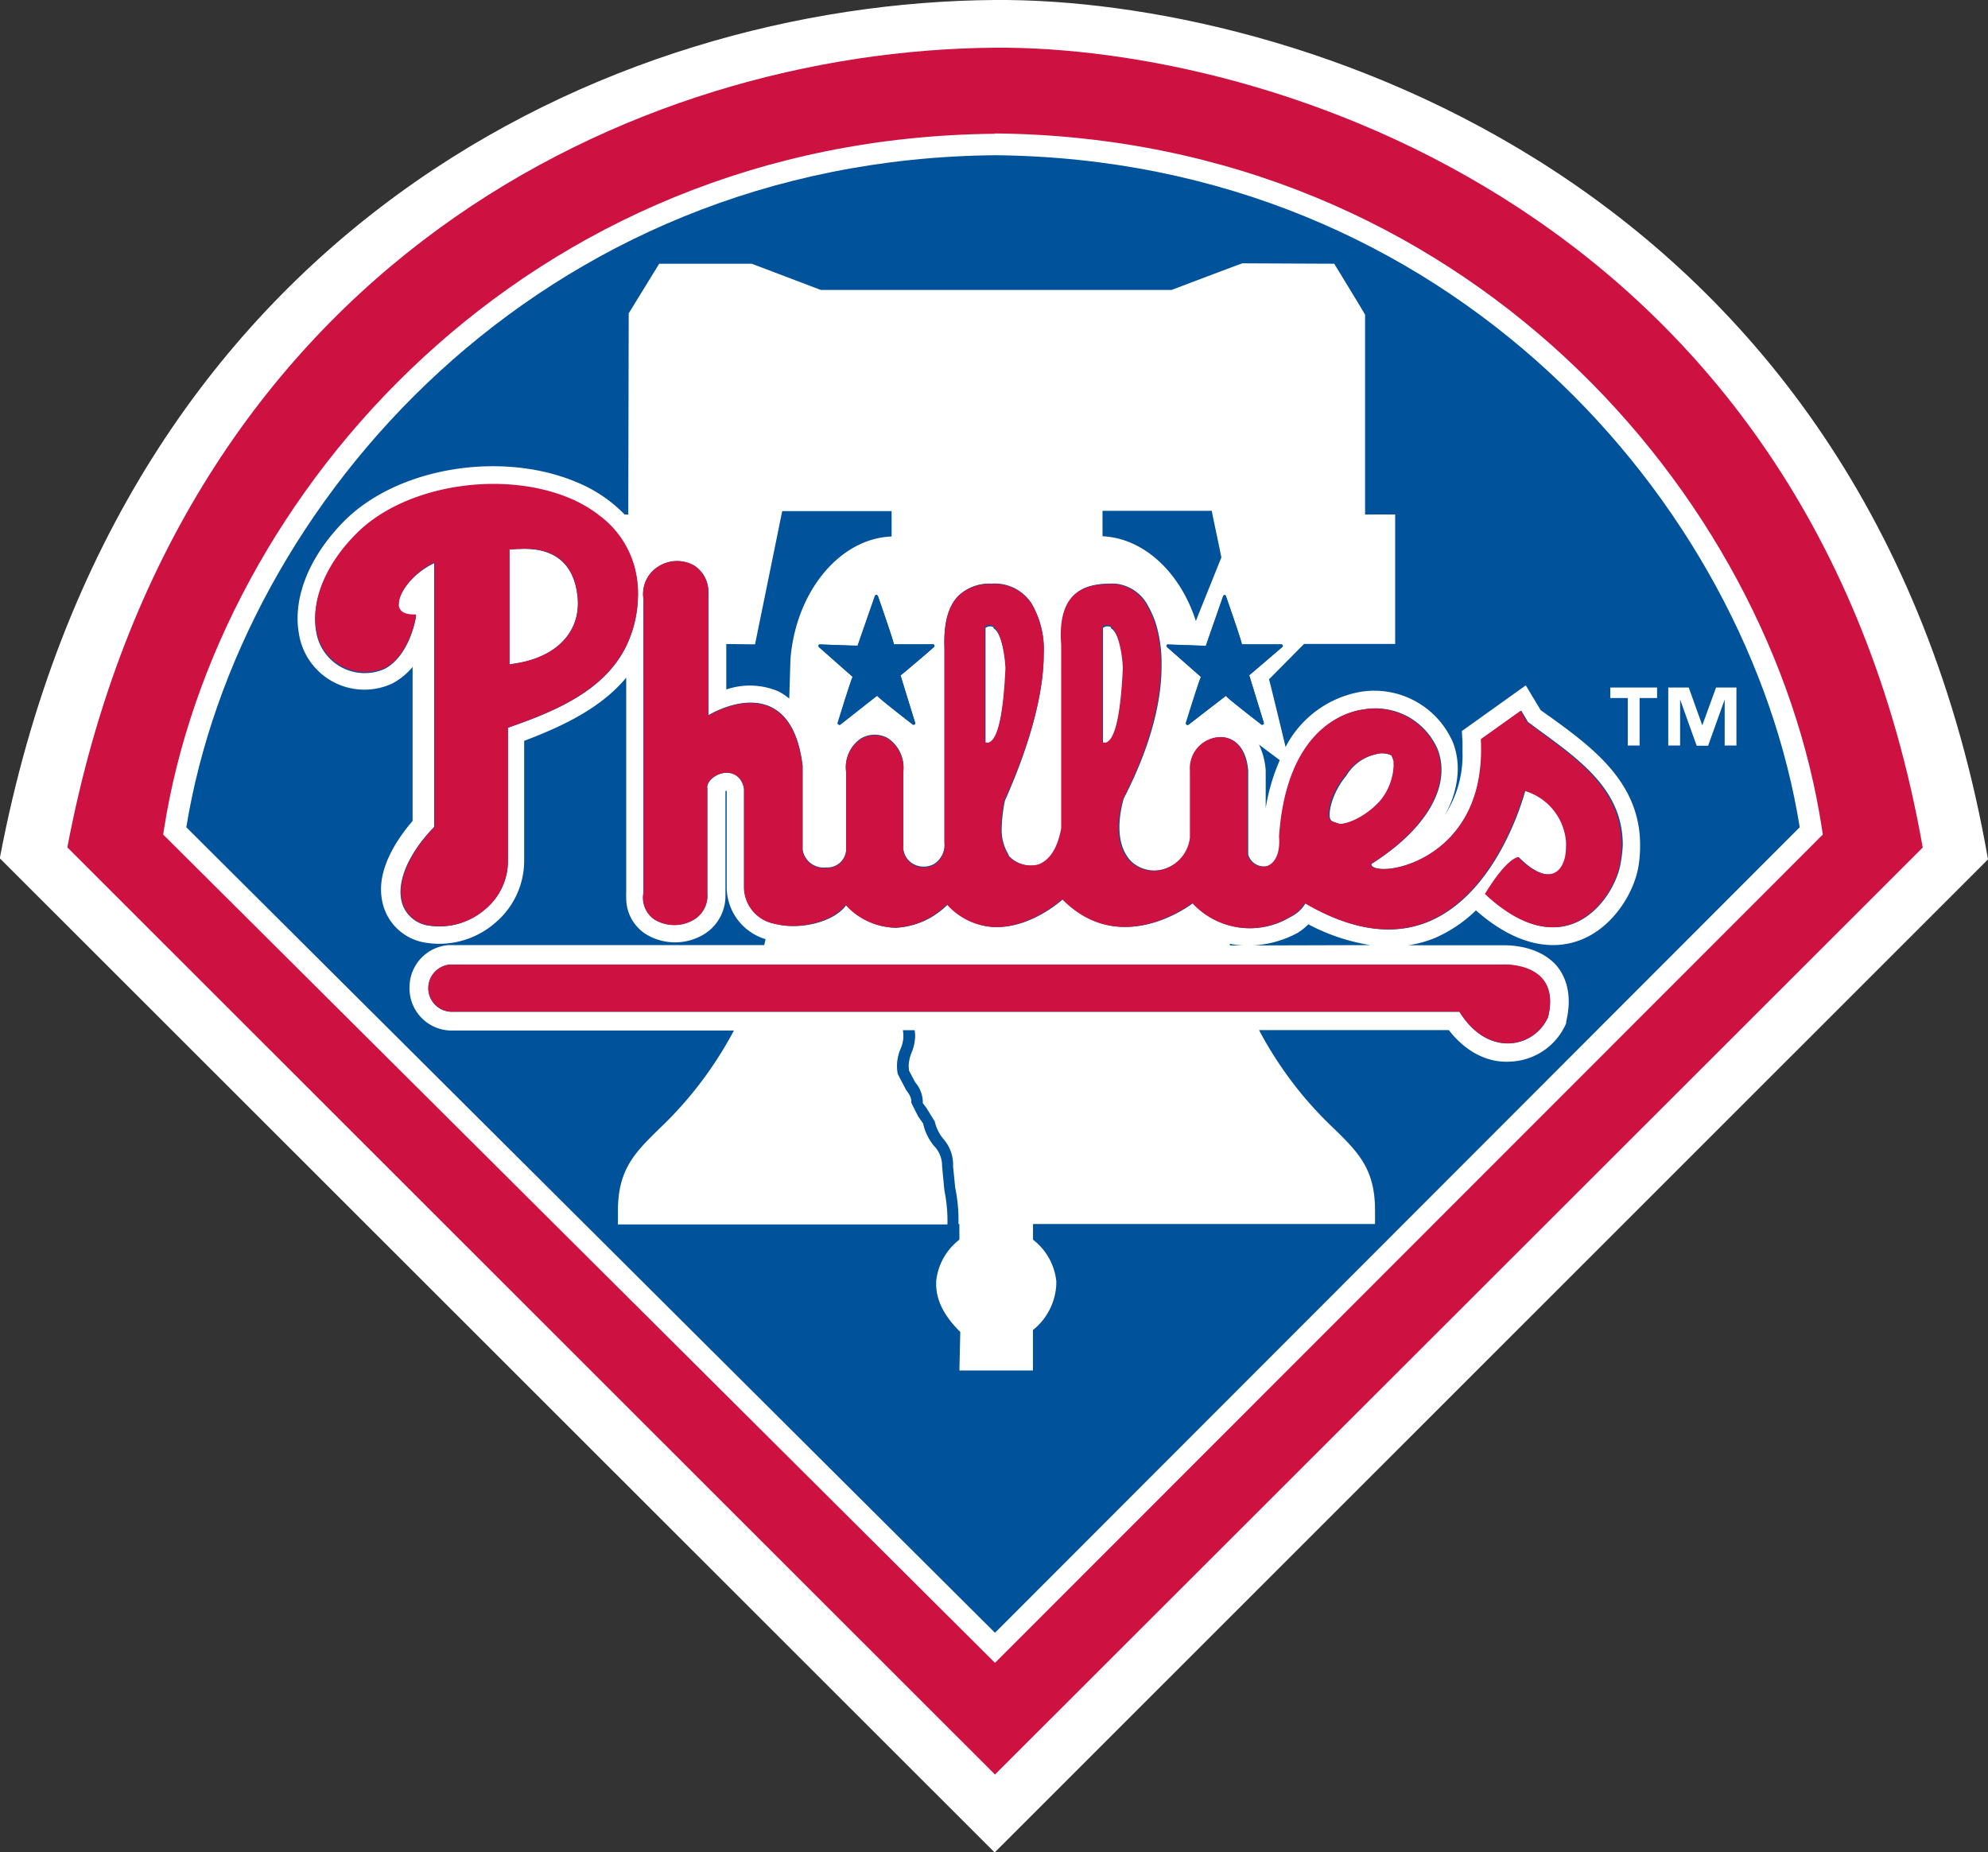 <svg xmlns="http://www.w3.org/2000/svg" viewBox="0 0 240 223.62"><rect x="0" y="0" width="240" height="223.62" fill="#333333" stroke="none"/><defs><style>.cls-1{fill:#fff;}.cls-2{fill:#cd1141;}.cls-3{fill:#00529b;}</style></defs><title>philadelphia-phillies</title><g id="Layer_2" data-name="Layer 2"><g id="Layer_1-2" data-name="Layer 1"><path class="cls-1" d="M120.08,0C73.7.34,14.44,27.65,0,103.49l0,.15,120.08,120L240,103.75C225.57,21,155.24-.27,120.08,0"/><path class="cls-2" d="M120.12,5.76c32.81-.25,98.42,19.61,112,96.56,0,0-112,111.91-112,111.91S8.49,102.66,8.13,102.3c13.45-70.74,68.73-96.22,112-96.54"/><path class="cls-1" d="M120.12,16.15c-56.75.51-94,43.63-100.32,83.95l-.1.65,100.42,100,99.94-100-.1-.64c-6.12-40.33-43.19-83.45-99.82-84h0"/><path class="cls-3" d="M120.12,18.74C175,19.25,211,60.8,217.27,99.87l-97.15,97.25L22.49,99.87c6.4-39.07,42.62-80.62,97.63-81.13"/><path class="cls-1" d="M200.05,84.27h-2.11V90h-1.43V84.27H194.4V83h5.65m9.58,7h-1.42V84.45h0l-2,5.58h-1.38l-2-5.58h0V90h-1.43V83h2.47l1.64,4.57h0L207.17,83h2.46v7Z"/><path class="cls-1" d="M62.5,66.27l-1,.06V80.2L62.78,80c4.71-.9,7.37-4,6.94-8s-2.88-6-7.22-5.71"/><path class="cls-1" d="M168.26,92.34c0-.15,0-.3,0-.43s-.25-.68-.25-.7a2.63,2.63,0,0,0-2-.13,5.63,5.63,0,0,0-3.47,2.56l0,0c-1.46,1.74-2.14,3.93-2,5a.69.69,0,0,0,.34.54l.87.3c1.39,0,3.6-1.29,4.94-2.84a7.14,7.14,0,0,0,1.6-4.29"/><path class="cls-1" d="M187,86.46s-.58-.44-1-.72l-1.8-3-7.72,5.52.08,1.3c0,.43,0,.84,0,1.26a13.08,13.08,0,0,1-2.17,7.62,11.49,11.49,0,0,0,1.6-5.55,9.1,9.1,0,0,0-.53-3.13,10.34,10.34,0,0,0-11.26-6.23,12.67,12.67,0,0,0-9,6.65c-.67-2.81-1.91-7.91-2-8.17l4.23-4.27,11,0V62.11h-3.63V38c-.06-.17-3.63-6-3.63-6l-.09-.16-11.07-.05c-.12,0-8.56,3.21-8.56,3.21l-21.66,0H99.08s-8.32-3.16-8.32-3.16-11,0-11,0h-.18L75.9,37.83s-.05,23.66-.05,24.28H75.4a16.81,16.81,0,0,0-5.15-3.62c-9.06-4.16-21.85-2.26-28.52,4.24C37.41,67,35.3,72.12,36.09,76.52a8,8,0,0,0,11.26,6,8.22,8.22,0,0,0,2.46-2V99.11c-2.39,2.79-3.81,5.66-3.81,8.23a7.3,7.3,0,0,0,.35,2.25,6.3,6.3,0,0,0,5.13,4.23,10.26,10.26,0,0,0,8.23-2.35A9.81,9.81,0,0,0,63.28,104V89.44c4.77-1.81,9.31-4,12.32-7.63v25.94a3.77,3.77,0,0,0,0,.58,5.15,5.15,0,0,0,2.27,4.38,6.74,6.74,0,0,0,6.86.23,5.43,5.43,0,0,0,2.85-4.87c0-.11,0-.22,0-.33V95.52l.15-.07a.29.29,0,0,0,0,.1V107a6.58,6.58,0,0,0,4.69,6.38c-.05.23-.11.48-.16.72h-38l-.14,0a5.1,5.1,0,0,0-4.68,5.09,1.27,1.27,0,0,0,0,.28,5.09,5.09,0,0,0,4.93,4.94H88.6a46,46,0,0,1-9,11.85c-3,2.93-5,4.95-5,9.93,0,.43,0,.87,0,1.34v.29h39.78a18.36,18.36,0,0,0-.37-4.11l-.28-2.94a3.41,3.41,0,0,0-1-2.46,6.45,6.45,0,0,1-1.29-2.68l-.6-.86s-.83-1.64-.83-1.66c.06-.56-.2-.94-.64-1.56,0,0-1-1.9-1-1.93a5.27,5.27,0,0,1,.35-3,3.81,3.81,0,0,0,.29-2.18v-.07h1.41a4.53,4.53,0,0,1,.06.71,5.44,5.44,0,0,1-.43,2,4.56,4.56,0,0,0-.35,1.59,3.5,3.5,0,0,0,.06.62l.73,1.38a3.7,3.7,0,0,1,.91,2.23,2.53,2.53,0,0,1,0,.27l.44.58s1,1.64,1,1.61a5.12,5.12,0,0,0,1,2.08,4.74,4.74,0,0,1,1.22,3.39l.26,2.58a19,19,0,0,1,.39,4.36h.11v1.89a7.29,7.29,0,0,0-2.8,5c0,.14,0,.27,0,.4,0,1.94,1,3.87,2.91,5.74l-.1,4.33v.32h8.87v-4.88a7.48,7.48,0,0,0,2.82-5.51c0-.13,0-.27,0-.4a7.29,7.29,0,0,0-2.81-5v-1.89h41.29l0-.29c0-.47,0-.92,0-1.34,0-5-2-7-5-9.93a45.48,45.48,0,0,1-9-11.85h22.91c2,2.58,4.65,4,7.48,3.8A7.65,7.65,0,0,0,189,123.7l.08-.19,0-.19c.8-3.32-.13-5.39-1-6.54-2-2.49-5.39-2.69-6.76-2.66H170a13.89,13.89,0,0,0,3.18-.86,16.66,16.66,0,0,0,5-3.35c5.46,4.79,9.82,4.62,12.52,3.61,4.06-1.51,6.71-5.89,7.15-9.24A15,15,0,0,0,198,102c0-7.58-5.81-11.8-11-15.56m-32.5,5.33a23.86,23.86,0,0,0-1.7,5.79V93a8.57,8.57,0,0,0-.81-3.11Zm.3-13.67s-4,3.49-4,3.41,1.76,5.75,1.76,5.75a.07.07,0,0,1,0,0,.21.21,0,0,1-.08.16.2.2,0,0,1-.22,0S148,84.18,148,84l-4.49,3.48a.2.2,0,0,1-.22,0,.19.19,0,0,1-.09-.16.43.43,0,0,1,0,0s1.72-5.55,1.83-5.56l-4.09-3.6a.19.19,0,0,1-.07-.14.08.08,0,0,1,0-.07.2.2,0,0,1,.18-.12l4.54.13,2.09-6a.19.19,0,0,1,.18-.13A.21.21,0,0,1,148,72s1.92,5.48,1.92,5.81c0,0,0,0,0,0h4.73a.18.18,0,0,1,.17.12A.18.18,0,0,1,154.78,78.12ZM133.1,61.67h13.2c0,.19.55,2.67,1.15,5.62-.56,1.41-2.38,5.91-3.08,7.68-1.89-5.87-6.28-10-11.27-10.23ZM111.91,77.79h.71a.22.22,0,0,1,.18.12.2.2,0,0,1-.06.21l-.84.74c-1.16,1-3.14,2.72-3.19,2.67s1.77,5.75,1.77,5.75a.07.07,0,0,1,0,0,.21.21,0,0,1-.08.16.2.2,0,0,1-.22,0s-4.28-3.3-4.28-3.48l-4.49,3.48a.21.21,0,0,1-.23,0,.2.2,0,0,1-.07-.16v0s1.71-5.55,1.82-5.56l-4.08-3.6A.18.18,0,0,1,98.8,78a.15.15,0,0,1,0-.07.18.18,0,0,1,.17-.12l4.55.13,2.09-6a.19.19,0,0,1,.18-.13A.21.21,0,0,1,106,72s1.92,5.48,1.92,5.81v0Zm-20.76,0s3.19-15.6,3.28-16.09h13.21v3.07c-6.21.22-11.55,6.59-12.21,14.78l-.15,4.79A7,7,0,0,0,94,83.48a8.79,8.79,0,0,0-6.32-.24V77.75ZM75.6,78c-2.56,5.26-8.22,7.77-14.28,9.86V104a7.57,7.57,0,0,1-2.82,5.82,8.4,8.4,0,0,1-6.65,1.94,3.92,3.92,0,0,1-3.27-2.59,4.84,4.84,0,0,1-.23-1.49c0-2.31,1.45-5.17,4.06-7.85V68c-2.48,1.16-4.31,3.5-4.31,5a1.45,1.45,0,0,0,0,.3c.18.84,1.1,1,1.84,1h.25l0,.25c0,.19-.77,4.6-3.72,6.19a5.94,5.94,0,0,1-8.3-4.46c-.65-3.73,1.22-8.18,5-11.92,6-5.84,18-7.6,26.17-3.84a16.07,16.07,0,0,1,2.86,1.72,11.42,11.42,0,0,1,4.38,6.24A12.44,12.44,0,0,1,77,72.45,14.42,14.42,0,0,1,75.6,78Zm72.85,35.94a11.69,11.69,0,0,0,1.63.2h-1.59Zm32.94,2.52c2.12,0,6.87.69,5.5,6.33-1.62,3.68-7.21,5-10.7-.64H54.39a2.85,2.85,0,0,1,0-5.69Zm-30.16-2.32a12.65,12.65,0,0,0,5.48-1.55,7.62,7.62,0,0,0,1.24-1,23.93,23.93,0,0,0,7.5,2.51ZM195.69,104c-.31,2.34-2.32,6.22-5.79,7.52-2.17.81-5.77.89-10.55-3.59.09-.16,2.31-4,4-4.45,1.74,1.75,3.29,2.43,4.39,1.92.88-.42,1.4-1.6,1.4-3.09a6,6,0,0,0,0-.73,7,7,0,0,0-5-6.1c-.34,1.26-3.55,12.44-11.7,15.8-4.34,1.78-9.33,1-14.83-2.23a4.19,4.19,0,0,1-1.83,1.66,9.39,9.39,0,0,1-11.76-1.67c-.6.45-8.83,6.51-15.71-.47-.48.43-4.07,3.52-8.32,3.35a8.09,8.09,0,0,1-5.58-2.72,9.47,9.47,0,0,1-6.24,2.81,8.34,8.34,0,0,1-6-2.76c-1.36,2-5.48,3.09-8.57,2.28A4.51,4.51,0,0,1,89.84,107V95.25c-.48-2.18-2.11-2-2.58-1.91-1.1.23-2,1.12-1.86,1.86v12.65a3.35,3.35,0,0,1-1.76,3.24A4.62,4.62,0,0,1,79,111a3.19,3.19,0,0,1-1.31-3.2V72.32a3.9,3.9,0,0,1,1.76-3.9,4.18,4.18,0,0,1,4.37-.13,3.77,3.77,0,0,1,1.7,3.4,4.93,4.93,0,0,1,0,.65v14c.95-.55,4.53-2.41,7.54-1,2.09,1,3.39,3.37,3.84,7.1v10.14a2.56,2.56,0,0,0,2.82,2.14,2.28,2.28,0,0,0,2.44-2.13v-9.4a4.16,4.16,0,0,1,1.71-4,3.24,3.24,0,0,1,3.33-.07,4.25,4.25,0,0,1,1.85,4v8.75a2.45,2.45,0,0,0,1.07,2.35,2.6,2.6,0,0,0,2.61.1,2.75,2.75,0,0,0,1.29-2.61V78.28c-.11-3,.42-5,1.63-6.31a5.44,5.44,0,0,1,4.08-1.51,5.28,5.28,0,0,1,4.79,2.37A10.94,10.94,0,0,1,126,79c0,4.61-1.6,10.76-4.68,17.66a18.29,18.29,0,0,0-.39,3.38,5.62,5.62,0,0,0,.75,3l.16.34a3.71,3.71,0,0,0,3.6,1c1-.33,2.2-1.36,2.76-4.35V77.8c-.22-2.68.24-4.65,1.37-5.85,1.3-1.37,3.24-1.52,5-1.5a5,5,0,0,1,4.08,2.79,11,11,0,0,1,1,2.41,16.9,16.9,0,0,1,.58,4.78c0,4.2-1.27,9.6-4.58,16-1.26,4.66.11,6.78,1,7.63a4.08,4.08,0,0,0,4.16.76,4.54,4.54,0,0,0,2.94-3.74V93a3.76,3.76,0,0,1,3.35-4c1.55-.13,3.31.85,3.59,4v10.17a2,2,0,0,0,2.22,1.41c.86-.21,1.79-1.29,1.58-3.65.92-13,8-15,10.1-15.28a8.18,8.18,0,0,1,9,4.87c1.63,4.39-1.38,9.58-8,13.77a.26.26,0,0,0,.12.31c.69.55,3.32.44,6.05-1s7.56-5.29,7.09-14.39l4.8-3.42.12.2s.69,1.14.69,1.17l1.36,1c5.18,3.77,10.09,7.35,10.09,13.84A15.66,15.66,0,0,1,195.69,104Z"/><path class="cls-1" d="M119.94,75.72a.87.87,0,0,0-.83,0l-.13.07v14l.25,0c1.15-.18,1.86-3,2.23-8.85-.07-1.58-.48-4.46-1.52-5.1"/><path class="cls-1" d="M134.12,75.72a.87.87,0,0,0-.83,0l-.13.07v14l.24,0c1.15-.18,1.88-3.08,2.23-8.87,0-1.56-.48-4.44-1.51-5.08"/><path class="cls-2" d="M54.39,122.13h121.8c3.49,5.64,9.08,4.32,10.7.64,1.37-5.65-3.38-6.38-5.5-6.33h-127a2.85,2.85,0,0,0,0,5.69"/><path class="cls-2" d="M72.23,62.12a16.43,16.43,0,0,0-2.86-1.72c-8.2-3.76-20.18-2-26.17,3.84-3.82,3.74-5.7,8.19-5,11.92a5.94,5.94,0,0,0,8.3,4.46c2.95-1.59,3.69-6,3.72-6.19l0-.25H50c-.74,0-1.66-.13-1.84-1a1.39,1.39,0,0,1,0-.3c0-1.46,1.83-3.8,4.31-5V99.81c-2.61,2.69-4.06,5.54-4.06,7.85a4.84,4.84,0,0,0,.23,1.49,3.92,3.92,0,0,0,3.27,2.59,8.39,8.39,0,0,0,6.64-1.94A7.55,7.55,0,0,0,61.32,104V87.84C67.38,85.76,73,83.24,75.6,78A14.37,14.37,0,0,0,77,72.45a12.44,12.44,0,0,0-.41-4.09,11.47,11.47,0,0,0-4.38-6.24M62.78,80l-1.27.24V66.34l1-.07c4.34-.28,6.77,1.64,7.22,5.71S67.49,79.06,62.78,80Z"/><path class="cls-2" d="M185.73,88.18l-1.36-1s-.68-1.17-.68-1.17l-.12-.19-4.8,3.42c.47,9.1-4.24,12.9-7.09,14.38s-5.37,1.52-6.05,1a.25.25,0,0,1-.12-.31c6.61-4.19,9.62-9.37,8-13.77a8.21,8.21,0,0,0-9-4.87c-2.14.31-9.19,2.33-10.1,15.29.2,2.36-.72,3.43-1.58,3.64a2,2,0,0,1-2.23-1.41V93c-.28-3.17-2-4.14-3.59-4a3.76,3.76,0,0,0-3.36,4v8.12a4.53,4.53,0,0,1-2.93,3.74,4.06,4.06,0,0,1-4.16-.76c-.92-.85-2.28-3-1-7.63,3.32-6.44,4.55-11.85,4.59-16a17.25,17.25,0,0,0-.59-4.78,10.72,10.72,0,0,0-1-2.41,5,5,0,0,0-4.07-2.78c-1.73,0-3.67.12-5,1.5-1.13,1.19-1.59,3.16-1.38,5.84V100c-.55,3-1.8,4-2.75,4.36a3.69,3.69,0,0,1-3.6-1s-.17-.33-.17-.33a5.77,5.77,0,0,1-.74-3,19.11,19.11,0,0,1,.38-3.38C124.4,89.72,126,83.57,126,79a11,11,0,0,0-1.47-6.12,5.31,5.31,0,0,0-4.8-2.37A5.45,5.45,0,0,0,115.65,72c-1.21,1.28-1.75,3.35-1.63,6.31v23.5a2.77,2.77,0,0,1-1.29,2.61,2.6,2.6,0,0,1-2.61-.1,2.43,2.43,0,0,1-1.07-2.35V93.19a4.27,4.27,0,0,0-1.85-4,3.24,3.24,0,0,0-3.33.07,4.16,4.16,0,0,0-1.72,4v9.4a2.28,2.28,0,0,1-2.45,2.13,2.56,2.56,0,0,1-2.82-2.14V92.5c-.45-3.73-1.74-6.11-3.84-7.1-3-1.42-6.58.44-7.54,1V72.33a4.82,4.82,0,0,0,0-.65,3.78,3.78,0,0,0-1.69-3.4,4.19,4.19,0,0,0-4.38.14,3.89,3.89,0,0,0-1.75,3.9v35.43A3.17,3.17,0,0,0,79,111a4.64,4.64,0,0,0,4.62.12,3.37,3.37,0,0,0,1.76-3.24V95.2c-.15-.75.76-1.63,1.85-1.86a2.09,2.09,0,0,1,2.58,1.9V107a4.52,4.52,0,0,0,3.69,4.52c3.09.81,7.21-.32,8.57-2.28a8.28,8.28,0,0,0,6,2.75,9.38,9.38,0,0,0,6.24-2.8,8.11,8.11,0,0,0,5.59,2.72c4.25.17,7.84-2.92,8.32-3.36,6.87,7,15.1.93,15.71.47a9.38,9.38,0,0,0,11.76,1.68,4.37,4.37,0,0,0,1.83-1.66c5.49,3.21,10.49,4,14.82,2.23,8.16-3.36,11.37-14.54,11.71-15.8a7,7,0,0,1,5,6.1,6,6,0,0,1,0,.72c0,1.5-.53,2.68-1.4,3.09-1.1.52-2.65-.16-4.39-1.91-1.66.45-3.87,4.29-4,4.45,4.79,4.48,8.38,4.4,10.56,3.59,3.47-1.31,5.47-5.19,5.79-7.53a15.51,15.51,0,0,0,.14-2c0-6.49-4.92-10.07-10.1-13.83m-66.5,1.49-.25,0v-14l.13-.07a.87.87,0,0,1,.83,0c1,.64,1.45,3.52,1.52,5.1C121.1,86.68,120.38,89.49,119.23,89.67Zm14.17,0-.24,0v-14l.13-.07a.87.87,0,0,1,.83,0c1,.64,1.46,3.52,1.51,5.08C135.28,86.59,134.55,89.49,133.4,89.67Zm27.45,9.5a.69.69,0,0,1-.34-.54c-.18-1,.5-3.23,2-5l0,0A5.63,5.63,0,0,1,166,91.08a2.68,2.68,0,0,1,2,.12s.25.71.25.71,0,.27,0,.43a7.14,7.14,0,0,1-1.6,4.29c-1.34,1.55-3.55,2.82-4.94,2.84Z"/><path class="cls-3" d="M106,72a.2.2,0,0,0-.18-.13.19.19,0,0,0-.18.13l-2.09,6L99,77.79a.17.17,0,0,0-.17.12.13.13,0,0,0,0,.06.19.19,0,0,0,.06.15l4.08,3.6c-.11,0-1.82,5.55-1.82,5.55a.13.13,0,0,0,0,.06.21.21,0,0,0,.08.16.21.21,0,0,0,.23,0S105.89,84,105.9,84c0,.17,4.29,3.48,4.29,3.48a.18.18,0,0,0,.21,0,.19.19,0,0,0,.09-.16.13.13,0,0,0,0-.06s-1.77-5.72-1.77-5.74,2-1.66,3.19-2.67l.84-.74a.21.21,0,0,0,.06-.21.22.22,0,0,0-.18-.12H107.9v0C107.9,77.44,106,72,106,72"/><path class="cls-3" d="M149.93,77.79s0,0,0,0c0-.33-1.92-5.81-1.92-5.81a.19.19,0,0,0-.36,0l-2.09,6L141,77.79a.19.19,0,0,0-.18.12.07.07,0,0,0,0,.06.2.2,0,0,0,.07.15l4.09,3.6c-.11,0-1.83,5.55-1.83,5.55s0,0,0,.06a.21.21,0,0,0,.08.16.21.21,0,0,0,.23,0L148,84c0,.17,4.27,3.48,4.27,3.48a.21.21,0,0,0,.23,0,.21.21,0,0,0,.08-.16.13.13,0,0,0,0-.06s-1.77-5.72-1.77-5.74,4-3.41,4-3.41a.19.19,0,0,0-.13-.33h-4.72"/></g></g></svg>